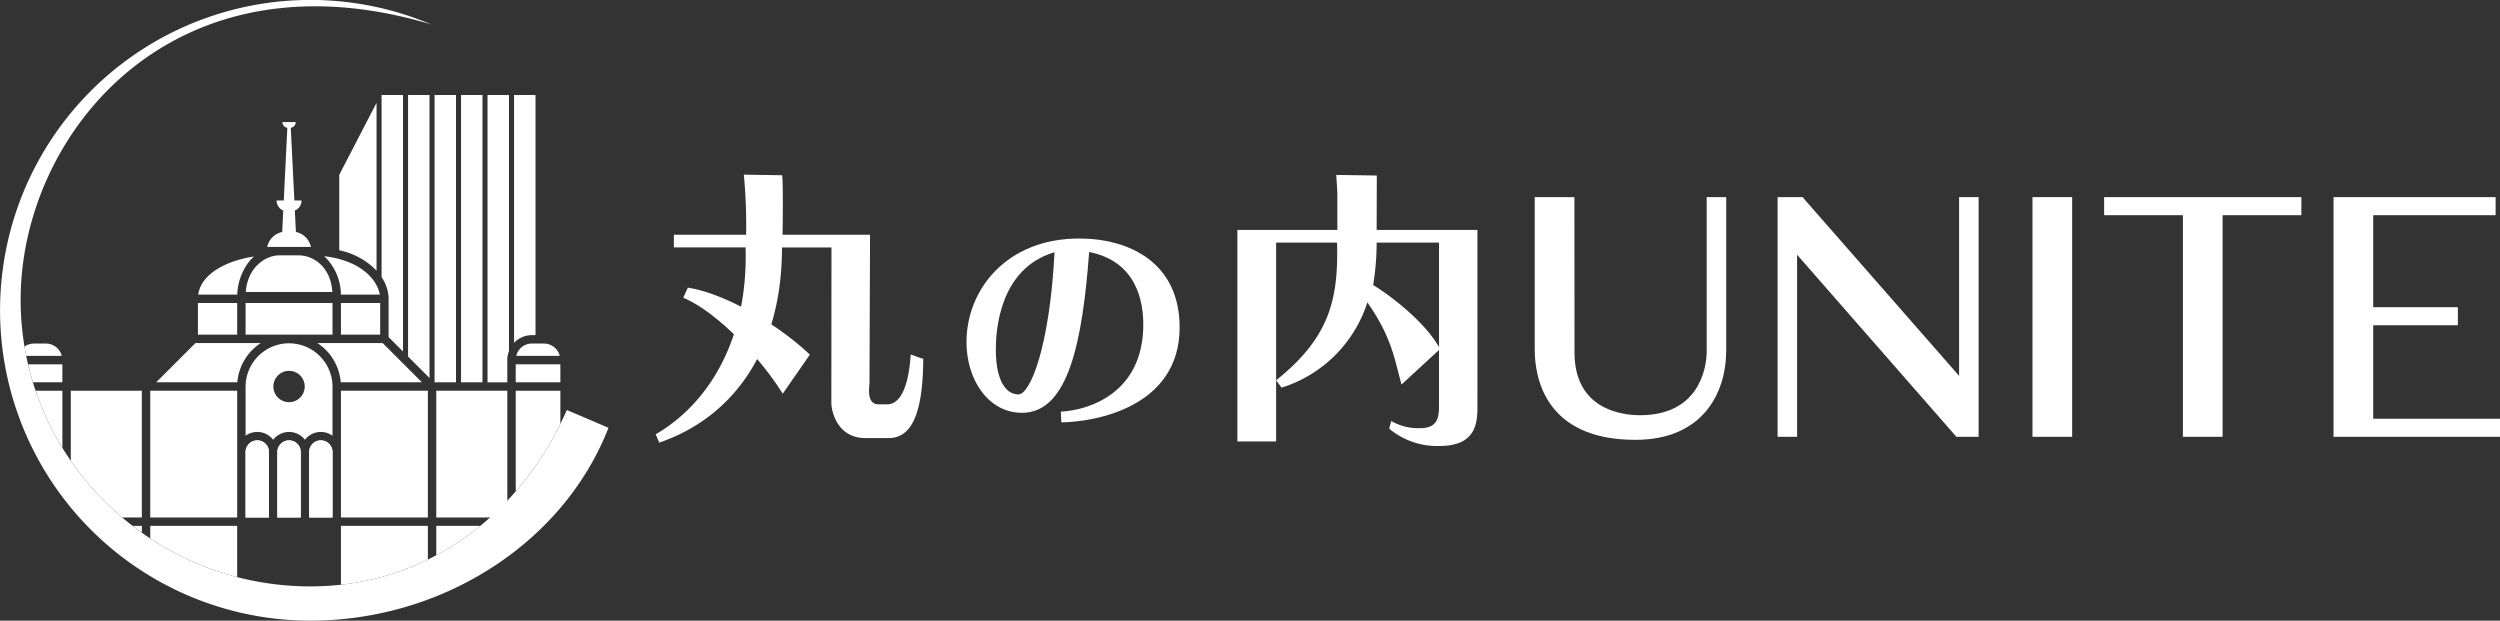 <svg xmlns="http://www.w3.org/2000/svg" xmlns:xlink="http://www.w3.org/1999/xlink" width="600" height="148.959" viewBox="0 0 600 148.959">
  <rect x="0" y="0" width="600" height="148.959" fill="#333333" stroke="none"/>
  <defs>
    <clipPath id="clip-path">
      <rect id="長方形_206" data-name="長方形 206" width="600" height="148.959" fill="#fff"/>
    </clipPath>
  </defs>
  <g id="グループ_160" data-name="グループ 160" clip-path="url(#clip-path)">
    <path id="パス_156" data-name="パス 156" d="M107.028,97.954h-4.713c-3.182,0-7.595,2.741-8.038,8.8H115.07c-.43-6.435-4.953-8.8-8.042-8.8" transform="translate(-35.298 -36.675)" fill="#fff"/>
    <path id="パス_157" data-name="パス 157" d="M85.021,131.605H69.346l-9.42,9.42H79.4a12.46,12.46,0,0,1,5.622-9.42" transform="translate(-22.437 -49.274)" fill="#fff"/>
    <path id="パス_158" data-name="パス 158" d="M127.367,141.025h19.473l-9.42-9.42H121.745a12.46,12.46,0,0,1,5.622,9.42" transform="translate(-45.583 -49.274)" fill="#fff"/>
    <path id="パス_159" data-name="パス 159" d="M124.211,187.451v-15.7a2.8,2.8,0,0,0-5.606,0v15.7Z" transform="translate(-44.407 -63.256)" fill="#fff"/>
    <path id="パス_160" data-name="パス 160" d="M99.825,187.451v-15.7a2.8,2.8,0,0,0-5.607,0v15.7Z" transform="translate(-35.276 -63.256)" fill="#fff"/>
    <path id="パス_161" data-name="パス 161" d="M112.018,187.451v-15.7a2.8,2.8,0,0,0-5.607,0v15.7Z" transform="translate(-39.842 -63.256)" fill="#fff"/>
    <rect id="長方形_196" data-name="長方形 196" width="9.42" height="7.59" transform="translate(81.825 72.72)" fill="#fff"/>
    <rect id="長方形_197" data-name="長方形 197" width="20.861" height="7.59" transform="translate(58.942 72.72)" fill="#fff"/>
    <rect id="長方形_198" data-name="長方形 198" width="9.42" height="7.59" transform="translate(47.501 72.72)" fill="#fff"/>
    <rect id="長方形_199" data-name="長方形 199" width="10.713" height="4.319" transform="translate(123.776 87.432)" fill="#fff"/>
    <path id="パス_162" data-name="パス 162" d="M204.6,131.805h-2.622a3.812,3.812,0,0,0-3.913,2.955h10.437a3.92,3.92,0,0,0-3.9-2.955" transform="translate(-74.159 -49.349)" fill="#fff"/>
    <path id="パス_163" data-name="パス 163" d="M201.66,94.079h.705V36.442H197.21v59.48a5.9,5.9,0,0,1,4.45-1.844" transform="translate(-73.838 -13.644)" fill="#fff"/>
    <path id="パス_164" data-name="パス 164" d="M128.382,107.5h9.336c-.623-3.544-4.5-8.186-13.35-9.211a12.777,12.777,0,0,1,4.014,9.211" transform="translate(-46.565 -36.8)" fill="#fff"/>
    <path id="パス_165" data-name="パス 165" d="M87.853,100.171a10.763,10.763,0,0,1,1.563-1.759c-5.993.885-12.618,3.85-13.371,9.133H85.41a13.826,13.826,0,0,1,2.443-7.374" transform="translate(-28.472 -36.847)" fill="#fff"/>
    <rect id="長方形_200" data-name="長方形 200" width="17.048" height="30.423" transform="translate(104.707 93.772)" fill="#fff"/>
    <rect id="長方形_201" data-name="長方形 201" width="20.861" height="30.423" transform="translate(81.825 93.772)" fill="#fff"/>
    <rect id="長方形_202" data-name="長方形 202" width="20.861" height="30.423" transform="translate(36.06 93.772)" fill="#fff"/>
    <path id="パス_166" data-name="パス 166" d="M99.825,187.451v-15.7a2.8,2.8,0,0,0-5.607,0v15.7Z" transform="translate(-35.276 -63.256)" fill="#fff"/>
    <path id="パス_167" data-name="パス 167" d="M112.018,187.451v-15.7a2.8,2.8,0,0,0-5.607,0v15.7Z" transform="translate(-39.842 -63.256)" fill="#fff"/>
    <path id="パス_168" data-name="パス 168" d="M124.211,187.451v-15.7a2.8,2.8,0,0,0-5.606,0v15.7Z" transform="translate(-44.407 -63.256)" fill="#fff"/>
    <path id="パス_169" data-name="パス 169" d="M14.444,131.805H11.822a4.07,4.07,0,0,0-2.42.713q.188,1.128.411,2.243h8.534a3.921,3.921,0,0,0-3.9-2.955" transform="translate(-3.52 -49.349)" fill="#fff"/>
    <path id="パス_170" data-name="パス 170" d="M19,139.759H10.765q.51,2.186,1.157,4.319H19Z" transform="translate(-4.031 -52.327)" fill="#fff"/>
    <path id="パス_171" data-name="パス 171" d="M20.082,149.894H13.657a68.127,68.127,0,0,0,6.425,13.7Z" transform="translate(-5.113 -56.122)" fill="#fff"/>
    <path id="パス_172" data-name="パス 172" d="M44.207,149.894H27.159v16.8A69.655,69.655,0,0,0,39.5,180.317h4.706Z" transform="translate(-10.169 -56.122)" fill="#fff"/>
    <path id="パス_173" data-name="パス 173" d="M53.09,201.756H50.884q1.087.838,2.206,1.636Z" transform="translate(-19.052 -75.54)" fill="#fff"/>
    <path id="パス_174" data-name="パス 174" d="M57.641,201.756v3.015A69.683,69.683,0,0,0,78.5,214.048V201.756Z" transform="translate(-21.581 -75.54)" fill="#fff"/>
    <path id="パス_175" data-name="パス 175" d="M130.8,215.875a63.137,63.137,0,0,0,20.861-6.036v-8.083H130.8Z" transform="translate(-48.972 -75.54)" fill="#fff"/>
    <path id="パス_176" data-name="パス 176" d="M177.929,201.756H167.375v7.05a65.263,65.263,0,0,0,10.554-7.05" transform="translate(-62.667 -75.54)" fill="#fff"/>
    <path id="パス_177" data-name="パス 177" d="M208.569,157.855v-7.961H197.856v24.163a75.9,75.9,0,0,0,10.713-16.2" transform="translate(-74.08 -56.122)" fill="#fff"/>
    <path id="パス_178" data-name="パス 178" d="M136.037,98.4c-10.731,24.546-33.054,42.335-61.557,42.335-38.4,0-69.925-31.128-69.522-69.522.414-39.38,36.648-83.926,98.553-65.348A74.488,74.488,0,1,0,74.479,148.959c31.594,0,60.737-18.531,71.561-46.294Z" transform="translate(0 0)" fill="#fff"/>
    <path id="パス_179" data-name="パス 179" d="M161.694,104.359V36.442h-5.144V99.216Z" transform="translate(-58.614 -13.644)" fill="#fff"/>
    <path id="パス_180" data-name="パス 180" d="M102.494,76.8c.181,0,.358-.009.542-.009h9.424c.185,0,.361.006.542.009a4.678,4.678,0,0,0-3.608-3.592l-.254-5.146a2.617,2.617,0,0,0,1.61-2.415h-1.728l-.86-17.439a1.4,1.4,0,0,0,1.194-1.379h-3.212a1.4,1.4,0,0,0,1.194,1.379l-.861,17.439h-1.728a2.617,2.617,0,0,0,1.609,2.415l-.254,5.146a4.678,4.678,0,0,0-3.608,3.592" transform="translate(-38.375 -17.533)" fill="#fff"/>
    <rect id="長方形_203" data-name="長方形 203" width="5.144" height="68.954" transform="translate(104.292 22.798)" fill="#fff"/>
    <rect id="長方形_204" data-name="長方形 204" width="5.144" height="68.954" transform="translate(110.649 22.798)" fill="#fff"/>
    <path id="パス_181" data-name="パス 181" d="M146.39,36.442v43.7a10.08,10.08,0,0,1,1.618,4.2,8.187,8.187,0,0,1,.068,1.01v9.192L151.534,98V36.442Z" transform="translate(-54.81 -13.644)" fill="#fff"/>
    <path id="パス_182" data-name="パス 182" d="M139.1,79.716V39.451l-8.947,17.271V74.833a17.337,17.337,0,0,1,8.947,4.883" transform="translate(-48.73 -14.771)" fill="#fff"/>
    <path id="パス_183" data-name="パス 183" d="M192.187,97.882V36.442h-5.154V105.4h4.75V99.682a6.482,6.482,0,0,1,.4-1.8" transform="translate(-70.027 -13.644)" fill="#fff"/>
    <path id="パス_184" data-name="パス 184" d="M104.649,131.713h0c-.045,0-.089,0-.134,0-.31,0-.617.019-.92.049h-.012a10.433,10.433,0,0,0-9.364,10.377v11.748a4.8,4.8,0,0,1,6.617.975,4.806,4.806,0,0,1,7.627,0,4.8,4.8,0,0,1,6.617-.975V142.144a10.431,10.431,0,0,0-10.431-10.431m0,14.125a3.761,3.761,0,1,1,3.761-3.761,3.761,3.761,0,0,1-3.761,3.761" transform="translate(-35.277 -49.315)" fill="#fff"/>
    <path id="パス_185" data-name="パス 185" d="M307.076,122.134h-1.982c-2.6,0-2.434-2.952-2.23-4.933L303,81.427H282c.137-7.655.069-14.283-.137-14.283l-9.152-.137a127.789,127.789,0,0,1,.547,14.42H255.917v3.043h17.209c.678,22.048-8.87,37.481-21.558,44.845l.827,2c17.093-5.831,29.473-21.434,29.473-46.843h11.874l-.028,37c-.1,1.946,1.236,8.748,8.139,8.748h5.7c6.356,0,8.15-8.236,8.218-19.03-1.093-.273-1.913-.683-3.006-1.025-.479,7.244-2.273,11.966-5.69,11.966" transform="translate(-94.19 -25.088)" fill="#fff"/>
    <path id="パス_186" data-name="パス 186" d="M397.8,91.5c-17.261,0-27.018,12.12-27.018,24.91,0,8.825,5.138,16.923,13.336,16.923,11.142,0,14.491-17.149,16.107-38.6,11.431,2.29,12.99,11.9,12.99,17.429,0,16.532-13.247,20.589-19.781,20.887l.1,2.574c8.414-.1,28.4-3.8,28.4-22.79,0-15.415-11.892-21.335-24.132-21.335M383.252,128.92c-2.829,0-5.427-2.96-5.427-10.835,0-3.854.577-19.328,14.087-23.293-1.155,22.676-5.831,34.128-8.66,34.128" transform="translate(-138.825 -34.258)" fill="#fff"/>
    <path id="パス_187" data-name="パス 187" d="M508.169,67.253l-9.743-.137c.2,2.8.273,3.69.273,5.4v7.79H474.711v50.778h9.294V83.35h14.625c.321,13.084-1.448,22.559-14.625,33.044l1.3,1.769A31.445,31.445,0,0,0,505.9,97.7c6.064,8.591,6.6,14.215,8.212,19.707l8.986-8.278V122.61c0,2.8-.41,5.279-4.51,5.279a12.859,12.859,0,0,1-6.953-1.725l-.489,1.847a17.966,17.966,0,0,0,12.021,4.158c9.158,0,9.158-5.936,9.158-9.9V80.306H508.131ZM523.1,83.35v25.094c-3.175-5.694-10.881-11.884-15.808-14.915a62.441,62.441,0,0,0,.841-10.179Z" transform="translate(-177.737 -25.129)" fill="#fff"/>
    <path id="パス_188" data-name="パス 188" d="M630.054,112.58c0,4.627-2.2,15.388-15.99,15.388-4.518,0-15.734-1.466-15.734-15.044,0-2.107-.017-27.662-.023-35.06l0-2.236h-9.523V112.22c0,6.511,2.352,21.657,24.133,21.657,16.089,0,21.821-11.1,21.821-21.481l0-36.766h-4.683Z" transform="translate(-220.447 -28.316)" fill="#fff"/>
    <path id="パス_189" data-name="パス 189" d="M725.515,118.523l-36.882-42.1-.669-.8h-6.009v57.521h4.682V89.458l38.111,43.558.112.133H730.2V75.628h-4.683Z" transform="translate(-255.332 -28.316)" fill="#fff"/>
    <rect id="長方形_205" data-name="長方形 205" width="9.523" height="57.521" transform="translate(487.793 47.311)" fill="#fff"/>
    <path id="パス_190" data-name="パス 190" d="M807.225,79.956h18.908v53.193h9.522V79.956H854.56V75.627H807.225Z" transform="translate(-302.234 -28.316)" fill="#fff"/>
    <path id="パス_191" data-name="パス 191" d="M904.758,128.82V106.376h20.317v-4.329H904.758V79.956h29.377V75.628h-38.9v57.521h39.952V128.82Z" transform="translate(-335.187 -28.316)" fill="#fff"/>
    <path id="パス_192" data-name="パス 192" d="M292.518,126.42,286,135.808c-4.8-7.807-15.213-19.354-23.867-23.047l1.1-2.41c7.665,1.134,20.289,7.6,29.283,16.07" transform="translate(-98.146 -41.316)" fill="#fff"/>
  </g>
</svg>
